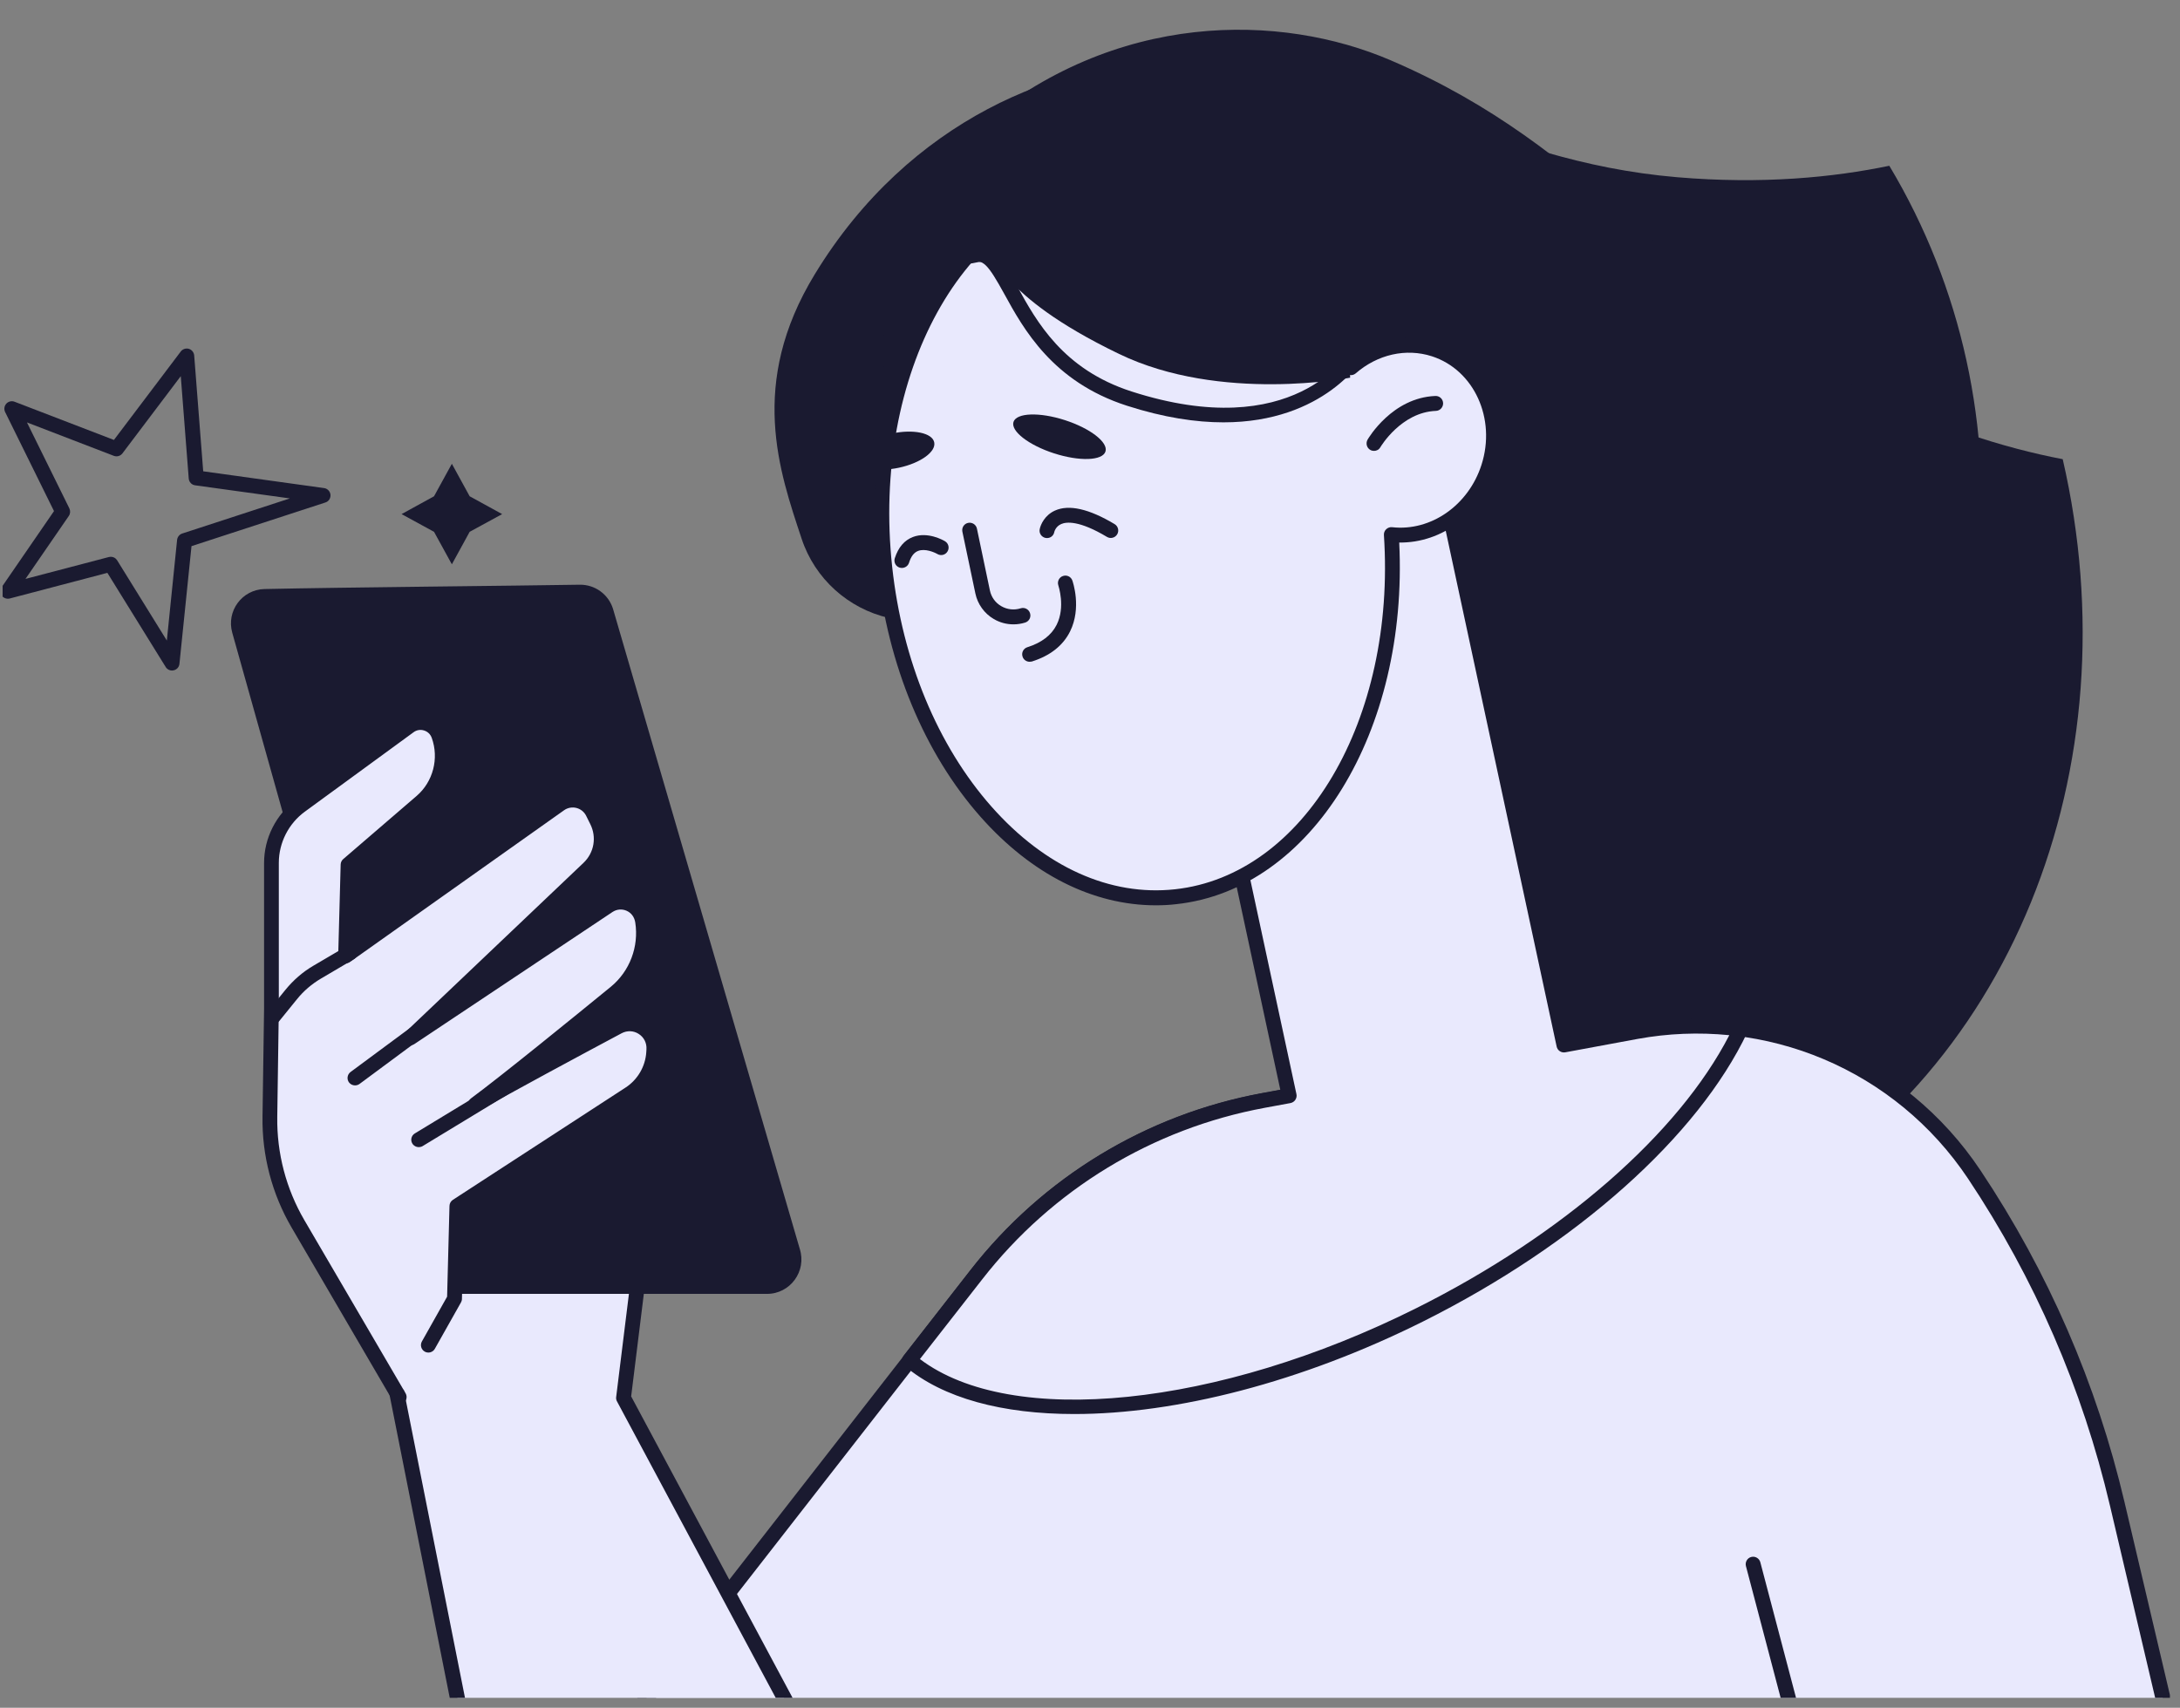 <svg xmlns="http://www.w3.org/2000/svg" xmlns:xlink="http://www.w3.org/1999/xlink" width="291" viewBox="0 0 218.25 171" height="228" preserveAspectRatio="xMidYMid meet"><rect x="0" y="0" width="218.25" height="171" fill="#808080" stroke="none"/><defs><clipPath id="51ae844159"><path d="M 88 2.984 L 209 2.984 L 209 129 L 88 129 Z M 88 2.984 " clip-rule="nonzero"></path></clipPath><clipPath id="b7009428cf"><path d="M 64 102 L 217 102 L 217 170.004 L 64 170.004 Z M 64 102 " clip-rule="nonzero"></path></clipPath><clipPath id="76e2d36ff0"><path d="M 63 102 L 217.242 102 L 217.242 170.004 L 63 170.004 Z M 63 102 " clip-rule="nonzero"></path></clipPath><clipPath id="85f5442d76"><path d="M 36 123 L 80 123 L 80 170.004 L 36 170.004 Z M 36 123 " clip-rule="nonzero"></path></clipPath><clipPath id="bacacbf16d"><path d="M 35 122 L 81 122 L 81 170.004 L 35 170.004 Z M 35 122 " clip-rule="nonzero"></path></clipPath><clipPath id="d7b93788e3"><path d="M 174 155 L 180 155 L 180 170.004 L 174 170.004 Z M 174 155 " clip-rule="nonzero"></path></clipPath><clipPath id="9a11c07b8e"><path d="M 0.262 34 L 34 34 L 34 68 L 0.262 68 Z M 0.262 34 " clip-rule="nonzero"></path></clipPath></defs><path fill="#1a1a30" d="M 81.562 27.477 C 91.09 11.824 106.27 6.07 117.453 6.184 C 138.59 6.398 148.57 16.105 167.922 17.746 C 176.43 18.469 183.551 17.762 189.148 16.598 C 203.785 41.047 201.105 73.16 180.574 94.895 C 172.289 103.66 162.141 109.613 151.332 112.738 C 149.84 112.91 148.316 113.059 146.75 113.172 C 146.75 113.172 131.383 81.875 101.34 66.074 C 97.602 64.113 92.723 62.73 88.984 61.875 C 84.898 60.934 81.578 57.934 80.258 53.953 C 78.027 47.215 74.898 38.418 81.562 27.477 Z M 81.562 27.477 " fill-opacity="1" fill-rule="nonzero"></path><g clip-path="url(#51ae844159)"><path fill="#1a1a30" d="M 97.668 12.926 C 111.672 0.945 128.277 1.332 139.223 6.035 C 159.902 14.91 166.828 28.855 185.336 38.441 C 193.477 42.656 200.672 44.863 206.508 45.977 C 213.617 76.773 201.449 108.262 174.848 121.895 C 164.109 127.391 152.383 129.27 140.844 128.016 C 139.328 127.586 137.789 127.105 136.215 126.586 C 136.215 126.586 130.426 88.539 105.621 60.195 C 102.539 56.676 98.152 53.273 94.738 50.871 C 91 48.246 88.633 43.844 88.523 39.262 C 88.344 31.504 87.883 21.297 97.668 12.926 Z M 97.668 12.926 " fill-opacity="1" fill-rule="nonzero"></path></g><g clip-path="url(#b7009428cf)"><path fill="#e9e9fd" d="M 64.137 170.75 L 97.734 127.629 C 104.852 118.492 115.082 112.285 126.473 110.188 L 163.828 103.293 C 176.941 100.875 190.246 106.504 197.637 117.594 C 204.336 127.645 209.188 138.82 211.953 150.578 L 216.699 170.742 L 64.137 170.742 Z M 64.137 170.75 " fill-opacity="1" fill-rule="nonzero"></path></g><g clip-path="url(#76e2d36ff0)"><path fill="#1a1a30" d="M 216.707 171.496 C 216.371 171.496 216.066 171.266 215.98 170.922 L 211.238 150.758 C 208.484 139.043 203.703 128.023 197.027 118.012 C 189.781 107.152 176.809 101.66 163.969 104.031 L 126.617 110.926 C 115.395 113 105.348 119.094 98.332 128.102 L 64.73 171.219 C 64.477 171.547 64.008 171.602 63.688 171.348 C 63.359 171.094 63.309 170.625 63.562 170.301 L 97.16 127.184 C 104.398 117.895 114.77 111.598 126.355 109.465 L 163.707 102.57 C 177.129 100.094 190.707 105.832 198.277 117.191 C 205.055 127.355 209.902 138.527 212.699 150.422 L 217.445 170.586 C 217.543 170.988 217.289 171.391 216.891 171.48 C 216.816 171.488 216.758 171.496 216.707 171.496 Z M 216.707 171.496 " fill-opacity="1" fill-rule="nonzero"></path></g><path fill="#e9e9fd" d="M 163.828 103.293 L 156.57 104.637 L 141.73 35.637 L 114.395 41.516 L 129.062 109.711 L 126.48 110.188 C 115.09 112.293 104.867 118.5 97.742 127.629 L 91.066 136.203 C 99.973 143.738 121.141 142.164 142.176 131.629 C 157.859 123.781 169.602 112.887 174.277 103.031 C 170.848 102.578 167.332 102.645 163.828 103.293 Z M 163.828 103.293 " fill-opacity="1" fill-rule="nonzero"></path><path fill="#1a1a30" d="M 107.555 141.586 C 100.383 141.586 94.402 140.016 90.574 136.77 C 90.27 136.508 90.223 136.051 90.469 135.738 L 97.156 127.168 C 104.398 117.879 114.762 111.582 126.348 109.449 L 128.176 109.113 L 113.672 41.672 C 113.625 41.477 113.664 41.277 113.777 41.113 C 113.879 40.949 114.051 40.828 114.246 40.785 L 141.582 34.906 C 141.984 34.824 142.379 35.078 142.469 35.48 L 157.148 103.773 L 163.699 102.562 C 167.223 101.914 170.809 101.824 174.367 102.293 C 174.609 102.324 174.809 102.465 174.93 102.676 C 175.039 102.883 175.047 103.137 174.941 103.355 C 169.996 113.789 157.867 124.609 142.504 132.301 C 130.285 138.41 117.723 141.586 107.555 141.586 Z M 92.098 136.082 C 101.234 143.012 121.93 140.926 141.836 130.965 C 156.449 123.652 168.051 113.508 173.129 103.652 C 170.062 103.348 166.992 103.473 163.969 104.023 L 156.711 105.367 C 156.316 105.441 155.926 105.188 155.844 104.793 L 141.164 36.523 L 115.281 42.09 L 129.793 109.555 C 129.84 109.746 129.793 109.957 129.68 110.129 C 129.57 110.293 129.398 110.41 129.195 110.449 L 126.613 110.926 C 115.395 113 105.348 119.094 98.332 128.102 Z M 92.098 136.082 " fill-opacity="1" fill-rule="nonzero"></path><g clip-path="url(#85f5442d76)"><path fill="#e9e9fd" d="M 79.695 172.242 L 62.418 139.969 L 64.434 123.676 L 36.586 123.676 L 46.238 172.242 Z M 79.695 172.242 " fill-opacity="1" fill-rule="nonzero"></path></g><g clip-path="url(#bacacbf16d)"><path fill="#1a1a30" d="M 79.703 172.988 C 79.438 172.988 79.184 172.848 79.047 172.594 L 61.77 140.32 C 61.695 140.184 61.664 140.027 61.688 139.879 L 63.598 124.43 L 37.496 124.43 L 46.969 172.102 C 47.051 172.504 46.789 172.898 46.379 172.98 C 45.977 173.062 45.582 172.801 45.5 172.391 L 35.852 123.824 C 35.809 123.609 35.867 123.379 36.008 123.207 C 36.152 123.035 36.359 122.93 36.586 122.93 L 64.434 122.93 C 64.648 122.93 64.852 123.02 64.992 123.184 C 65.133 123.34 65.203 123.555 65.172 123.766 L 63.188 139.82 L 80.355 171.883 C 80.547 172.25 80.414 172.699 80.047 172.891 C 79.945 172.957 79.824 172.988 79.703 172.988 Z M 79.703 172.988 " fill-opacity="1" fill-rule="nonzero"></path></g><path fill="#1a1a30" d="M 26.484 58.98 C 34.242 58.809 51.848 58.652 58.031 58.547 C 59.555 58.523 60.906 59.496 61.367 60.949 L 80.07 125.055 C 80.777 127.277 79.121 129.555 76.789 129.555 L 44.445 129.555 C 42.902 129.555 41.547 128.523 41.129 127.039 L 23.254 63.359 C 22.641 61.188 24.23 59.031 26.484 58.98 Z M 26.484 58.98 " fill-opacity="1" fill-rule="nonzero"></path><path fill="#e9e9fd" d="M 42.887 134.68 L 45.5 130.039 L 45.746 120.758 L 63.031 109.523 C 64.441 108.605 65.344 107.078 65.457 105.391 L 65.469 105.113 C 65.598 103.203 63.59 101.891 61.906 102.793 C 57.512 105.145 50.559 108.875 47.609 110.582 C 50.551 108.41 57.457 102.793 61.645 99.379 C 63.754 97.648 64.777 94.945 64.359 92.246 L 64.352 92.191 C 64.105 90.598 62.285 89.797 60.941 90.695 L 41.113 103.914 L 58.965 86.934 C 60.254 85.711 60.59 83.785 59.793 82.195 L 59.375 81.352 C 58.762 80.121 57.195 79.734 56.07 80.523 L 34.637 95.715 L 34.883 86.582 L 42.215 80.273 C 44.117 78.629 44.812 75.98 43.949 73.625 L 43.949 73.617 C 43.508 72.41 42.031 71.961 40.992 72.723 L 30.117 80.668 C 28.281 82.012 27.199 84.145 27.199 86.41 L 27.199 100.988 L 27.043 111.844 C 26.988 115.605 27.961 119.312 29.855 122.555 L 39.977 139.887 Z M 42.887 134.68 " fill-opacity="1" fill-rule="nonzero"></path><path fill="#1a1a30" d="M 39.965 140.625 C 39.711 140.625 39.457 140.492 39.32 140.254 L 29.199 122.922 C 27.234 119.559 26.223 115.715 26.281 111.82 L 26.438 100.965 L 26.438 86.402 C 26.438 83.906 27.648 81.531 29.66 80.055 L 40.539 72.109 C 41.223 71.609 42.082 71.461 42.895 71.707 C 43.707 71.953 44.344 72.551 44.633 73.348 C 45.605 75.996 44.82 78.996 42.695 80.832 L 35.613 86.926 L 35.414 94.238 L 55.621 79.914 C 56.34 79.406 57.227 79.242 58.078 79.449 C 58.926 79.66 59.637 80.234 60.023 81.016 L 60.441 81.859 C 61.391 83.754 60.996 86.016 59.457 87.477 L 47.863 98.504 L 60.508 90.074 C 61.352 89.516 62.41 89.418 63.336 89.828 C 64.262 90.238 64.91 91.074 65.066 92.082 C 65.539 95.082 64.395 98.078 62.098 99.961 C 60.254 101.465 57.727 103.523 55.258 105.516 C 57.547 104.277 59.832 103.055 61.547 102.145 C 62.574 101.594 63.777 101.645 64.754 102.281 C 65.738 102.922 66.285 104.004 66.211 105.18 L 66.195 105.457 C 66.066 107.367 65.039 109.121 63.434 110.164 L 46.477 121.184 L 46.246 130.07 C 46.246 130.188 46.207 130.309 46.148 130.414 L 43.535 135.051 C 43.336 135.41 42.879 135.539 42.523 135.336 C 42.164 135.133 42.039 134.68 42.238 134.32 L 44.762 129.836 L 45 120.742 C 45.008 120.496 45.133 120.273 45.336 120.141 L 62.621 108.902 C 63.828 108.121 64.613 106.793 64.703 105.344 L 64.719 105.07 C 64.762 104.441 64.473 103.859 63.941 103.523 C 63.426 103.191 62.785 103.168 62.238 103.457 C 58.195 105.613 50.961 109.5 47.969 111.23 C 47.625 111.426 47.184 111.328 46.969 110.992 C 46.754 110.664 46.836 110.219 47.148 109.984 C 50.117 107.793 57.195 102.039 61.152 98.805 C 63.039 97.258 63.977 94.789 63.598 92.363 C 63.508 91.805 63.195 91.402 62.734 91.195 C 62.27 90.992 61.754 91.035 61.328 91.312 L 41.5 104.531 C 41.18 104.75 40.746 104.684 40.5 104.375 C 40.262 104.07 40.293 103.637 40.566 103.367 L 58.422 86.391 C 59.48 85.383 59.75 83.828 59.098 82.523 L 58.68 81.68 C 58.488 81.293 58.129 81.004 57.703 80.898 C 57.277 80.793 56.832 80.875 56.473 81.129 L 35.039 96.32 C 34.809 96.484 34.504 96.496 34.258 96.371 C 34.012 96.238 33.855 95.977 33.859 95.691 L 34.105 86.559 C 34.113 86.352 34.203 86.148 34.367 86.016 L 41.703 79.703 C 43.359 78.281 43.969 75.938 43.223 73.879 C 43.09 73.512 42.812 73.25 42.449 73.141 C 42.09 73.027 41.703 73.094 41.402 73.32 L 30.527 81.266 C 28.891 82.457 27.914 84.383 27.914 86.402 L 27.914 100.98 L 27.758 111.844 C 27.707 115.469 28.645 119.043 30.473 122.176 L 40.605 139.508 C 40.812 139.863 40.695 140.32 40.336 140.527 C 40.219 140.594 40.09 140.625 39.965 140.625 Z M 39.965 140.625 " fill-opacity="1" fill-rule="nonzero"></path><path fill="#1a1a30" d="M 35.539 108.68 C 35.309 108.68 35.086 108.574 34.941 108.383 C 34.695 108.055 34.766 107.582 35.098 107.336 L 50.363 96.035 C 50.691 95.789 51.16 95.863 51.406 96.191 C 51.652 96.52 51.586 96.988 51.25 97.234 L 35.988 108.539 C 35.852 108.637 35.695 108.68 35.539 108.68 Z M 35.539 108.68 " fill-opacity="1" fill-rule="nonzero"></path><path fill="#1a1a30" d="M 41.926 114.863 C 41.672 114.863 41.426 114.738 41.285 114.508 C 41.066 114.156 41.18 113.695 41.539 113.484 L 57.367 103.875 C 57.719 103.66 58.184 103.773 58.391 104.129 C 58.605 104.48 58.496 104.941 58.137 105.152 L 42.305 114.762 C 42.188 114.828 42.051 114.863 41.926 114.863 Z M 41.926 114.863 " fill-opacity="1" fill-rule="nonzero"></path><path fill="#1a1a30" d="M 27.348 102.555 C 27.184 102.555 27.02 102.504 26.879 102.391 C 26.559 102.129 26.504 101.66 26.766 101.34 L 28.57 99.117 C 29.363 98.145 30.301 97.324 31.383 96.691 L 34.684 94.754 C 35.039 94.543 35.496 94.664 35.703 95.012 C 35.914 95.371 35.793 95.828 35.441 96.035 L 32.145 97.977 C 31.219 98.52 30.406 99.215 29.734 100.047 L 27.93 102.273 C 27.781 102.457 27.566 102.555 27.348 102.555 Z M 27.348 102.555 " fill-opacity="1" fill-rule="nonzero"></path><path fill="#e9e9fd" d="M 109.98 18.41 C 120.199 17.301 129.926 24.922 135.246 36.828 C 137.543 34.84 140.648 34.031 143.586 34.973 C 148.219 36.465 150.66 41.754 149.039 46.789 C 147.602 51.25 143.461 54.004 139.305 53.535 C 140.535 72.32 131.16 88.336 117.723 89.789 C 103.766 91.305 90.723 76.547 88.582 56.84 C 86.441 37.129 96.02 19.926 109.98 18.41 Z M 109.98 18.41 " fill-opacity="1" fill-rule="nonzero"></path><path fill="#1a1a30" d="M 115.723 90.648 C 109.434 90.648 103.266 87.555 98.152 81.77 C 92.551 75.43 88.883 66.605 87.836 56.922 C 85.656 36.828 95.559 19.223 109.898 17.664 C 119.863 16.582 129.84 23.617 135.523 35.652 C 137.992 33.883 141.02 33.359 143.805 34.258 C 148.824 35.875 151.48 41.598 149.734 47.012 C 148.309 51.43 144.363 54.383 140.082 54.324 C 141.012 73.238 131.324 89.059 117.781 90.531 C 117.102 90.613 116.41 90.648 115.723 90.648 Z M 110.062 19.148 C 96.535 20.617 87.23 37.488 89.32 56.758 C 90.336 66.141 93.871 74.668 99.273 80.777 C 104.613 86.812 111.137 89.754 117.633 89.043 C 130.578 87.641 139.77 72.066 138.551 53.578 C 138.535 53.355 138.617 53.145 138.781 52.988 C 138.941 52.84 139.164 52.758 139.379 52.789 C 143.25 53.219 147.012 50.602 148.316 46.551 C 149.809 41.918 147.578 37.039 143.348 35.672 C 140.766 34.844 137.918 35.48 135.73 37.383 C 135.551 37.539 135.312 37.598 135.082 37.547 C 134.852 37.492 134.656 37.336 134.559 37.121 C 129.219 25.168 119.602 18.113 110.062 19.148 Z M 109.98 18.41 Z M 109.98 18.41 " fill-opacity="1" fill-rule="nonzero"></path><path fill="#1a1a30" d="M 137.559 45.148 C 137.434 45.148 137.305 45.117 137.188 45.051 C 136.828 44.844 136.711 44.387 136.91 44.027 C 137.008 43.859 139.387 39.82 143.699 39.648 C 144.125 39.629 144.461 39.957 144.477 40.367 C 144.488 40.777 144.168 41.129 143.758 41.141 C 140.262 41.277 138.223 44.738 138.199 44.773 C 138.066 45.016 137.82 45.148 137.559 45.148 Z M 137.559 45.148 " fill-opacity="1" fill-rule="nonzero"></path><path fill="#1a1a30" d="M 101.461 62.516 C 100.773 62.516 100.094 62.336 99.496 61.984 C 98.551 61.434 97.871 60.496 97.648 59.418 L 96.348 53.234 C 96.266 52.832 96.52 52.438 96.922 52.355 C 97.324 52.273 97.723 52.527 97.805 52.93 L 99.102 59.113 C 99.242 59.785 99.645 60.352 100.242 60.695 C 100.84 61.039 101.527 61.113 102.184 60.91 C 102.578 60.785 102.996 61 103.121 61.398 C 103.25 61.793 103.031 62.211 102.637 62.336 C 102.258 62.457 101.855 62.516 101.461 62.516 Z M 101.461 62.516 " fill-opacity="1" fill-rule="nonzero"></path><path fill="#1a1a30" d="M 104.824 53.875 C 104.777 53.875 104.727 53.871 104.676 53.863 C 104.273 53.781 104.012 53.398 104.086 53.004 C 104.176 52.527 104.594 51.586 105.613 51.125 C 107.016 50.488 109.031 50.945 111.59 52.48 C 111.941 52.691 112.059 53.152 111.844 53.504 C 111.637 53.855 111.172 53.973 110.82 53.758 C 108.07 52.109 106.77 52.242 106.25 52.469 C 105.676 52.715 105.555 53.25 105.547 53.281 C 105.48 53.637 105.176 53.875 104.824 53.875 Z M 104.824 53.875 " fill-opacity="1" fill-rule="nonzero"></path><path fill="#1a1a30" d="M 90.289 56.867 C 90.215 56.867 90.141 56.855 90.059 56.832 C 89.664 56.703 89.457 56.285 89.582 55.891 C 89.934 54.801 90.543 54.094 91.402 53.766 C 92.879 53.207 94.43 54.086 94.602 54.191 C 94.961 54.398 95.074 54.863 94.863 55.211 C 94.656 55.57 94.199 55.684 93.844 55.473 C 93.535 55.293 92.609 54.898 91.926 55.16 C 91.508 55.316 91.207 55.703 91.008 56.348 C 90.902 56.668 90.613 56.867 90.289 56.867 Z M 90.289 56.867 " fill-opacity="1" fill-rule="nonzero"></path><path fill="#1a1a30" d="M 103.078 66.262 C 102.766 66.262 102.465 66.059 102.371 65.738 C 102.242 65.344 102.465 64.926 102.855 64.805 C 104.277 64.359 105.266 63.598 105.785 62.562 C 106.688 60.762 105.957 58.645 105.957 58.621 C 105.824 58.234 106.023 57.809 106.414 57.676 C 106.801 57.539 107.227 57.742 107.359 58.129 C 107.398 58.242 108.309 60.852 107.129 63.227 C 106.422 64.648 105.129 65.664 103.301 66.238 C 103.227 66.246 103.152 66.262 103.078 66.262 Z M 103.078 66.262 " fill-opacity="1" fill-rule="nonzero"></path><path fill="#1a1a30" d="M 135.172 37.816 C 135.172 37.816 122.223 40.359 112.039 35.441 C 99.168 29.227 100.922 25.559 97.668 26.297 C 91.449 27.715 102.539 14.688 112.066 15.5 C 121.586 16.312 134.434 23.574 135.172 37.816 Z M 135.172 37.816 " fill-opacity="1" fill-rule="nonzero"></path><path fill="#1a1a30" d="M 122.488 42.289 C 119.746 42.289 116.535 41.82 112.812 40.621 C 105.383 38.227 102.465 32.938 100.543 29.43 C 98.922 26.488 98.363 25.82 97.25 26.348 C 96.879 26.527 96.43 26.371 96.258 25.996 C 96.082 25.625 96.238 25.176 96.609 25.004 C 99.141 23.789 100.398 26.066 101.855 28.707 C 103.777 32.195 106.414 36.98 113.277 39.195 C 129.523 44.434 134.992 35.414 135.219 35.023 C 135.426 34.668 135.883 34.547 136.238 34.75 C 136.598 34.957 136.715 35.406 136.516 35.762 C 136.457 35.859 132.629 42.289 122.488 42.289 Z M 122.488 42.289 " fill-opacity="1" fill-rule="nonzero"></path><path fill="#1a1a30" d="M 101.465 42.246 C 101.168 43.164 102.988 44.574 105.531 45.395 C 108.078 46.215 110.375 46.133 110.672 45.215 C 110.973 44.297 109.152 42.887 106.605 42.066 C 104.062 41.246 101.766 41.328 101.465 42.246 Z M 101.465 42.246 " fill-opacity="1" fill-rule="nonzero"></path><path fill="#1a1a30" d="M 85.762 45.953 C 85.965 46.895 87.867 47.289 90.016 46.828 C 92.164 46.363 93.738 45.23 93.527 44.281 C 93.328 43.344 91.426 42.949 89.277 43.41 C 87.137 43.871 85.562 45.008 85.762 45.953 Z M 85.762 45.953 " fill-opacity="1" fill-rule="nonzero"></path><g clip-path="url(#d7b93788e3)"><path fill="#1a1a30" d="M 179.242 171.504 C 178.91 171.504 178.605 171.281 178.516 170.945 L 174.793 156.809 C 174.691 156.41 174.93 156 175.324 155.898 C 175.719 155.793 176.129 156.031 176.234 156.426 L 179.957 170.562 C 180.062 170.961 179.82 171.371 179.426 171.473 C 179.367 171.496 179.309 171.504 179.242 171.504 Z M 179.242 171.504 " fill-opacity="1" fill-rule="nonzero"></path></g><g clip-path="url(#9a11c07b8e)"><path fill="#1a1a30" d="M 17.223 67.141 C 16.973 67.141 16.727 67.016 16.59 66.789 L 10.75 57.359 L 0.977 59.926 C 0.676 60 0.355 59.891 0.176 59.637 C 0 59.383 0 59.039 0.172 58.785 L 5.406 51.176 L 0.512 41.254 C 0.379 40.977 0.426 40.648 0.633 40.418 C 0.84 40.195 1.164 40.113 1.453 40.223 L 11.406 44.051 L 18.098 35.195 C 18.285 34.949 18.605 34.844 18.902 34.926 C 19.203 35.016 19.41 35.277 19.441 35.586 L 20.344 47.191 L 32.445 48.871 C 32.785 48.914 33.055 49.199 33.086 49.543 C 33.113 49.887 32.906 50.215 32.57 50.316 L 19.172 54.684 L 17.965 66.469 C 17.934 66.789 17.703 67.051 17.387 67.117 C 17.336 67.133 17.277 67.141 17.223 67.141 Z M 11.094 55.75 C 11.348 55.75 11.586 55.875 11.727 56.102 L 16.703 64.137 L 17.73 54.055 C 17.762 53.766 17.965 53.512 18.238 53.422 L 29.02 49.906 L 19.539 48.594 C 19.188 48.551 18.926 48.266 18.895 47.918 L 18.098 37.664 L 12.258 45.395 C 12.055 45.664 11.703 45.762 11.391 45.641 L 2.699 42.297 L 6.945 50.906 C 7.062 51.152 7.043 51.438 6.891 51.66 L 2.551 57.965 L 10.906 55.773 C 10.965 55.758 11.031 55.75 11.094 55.75 Z M 11.094 55.75 " fill-opacity="1" fill-rule="nonzero"></path></g><path fill="#1a1a30" d="M 45.238 46.438 L 47.02 49.691 L 50.273 51.477 L 47.02 53.25 L 45.238 56.504 L 43.453 53.25 L 40.203 51.477 L 43.453 49.691 Z M 45.238 46.438 " fill-opacity="1" fill-rule="nonzero"></path></svg>